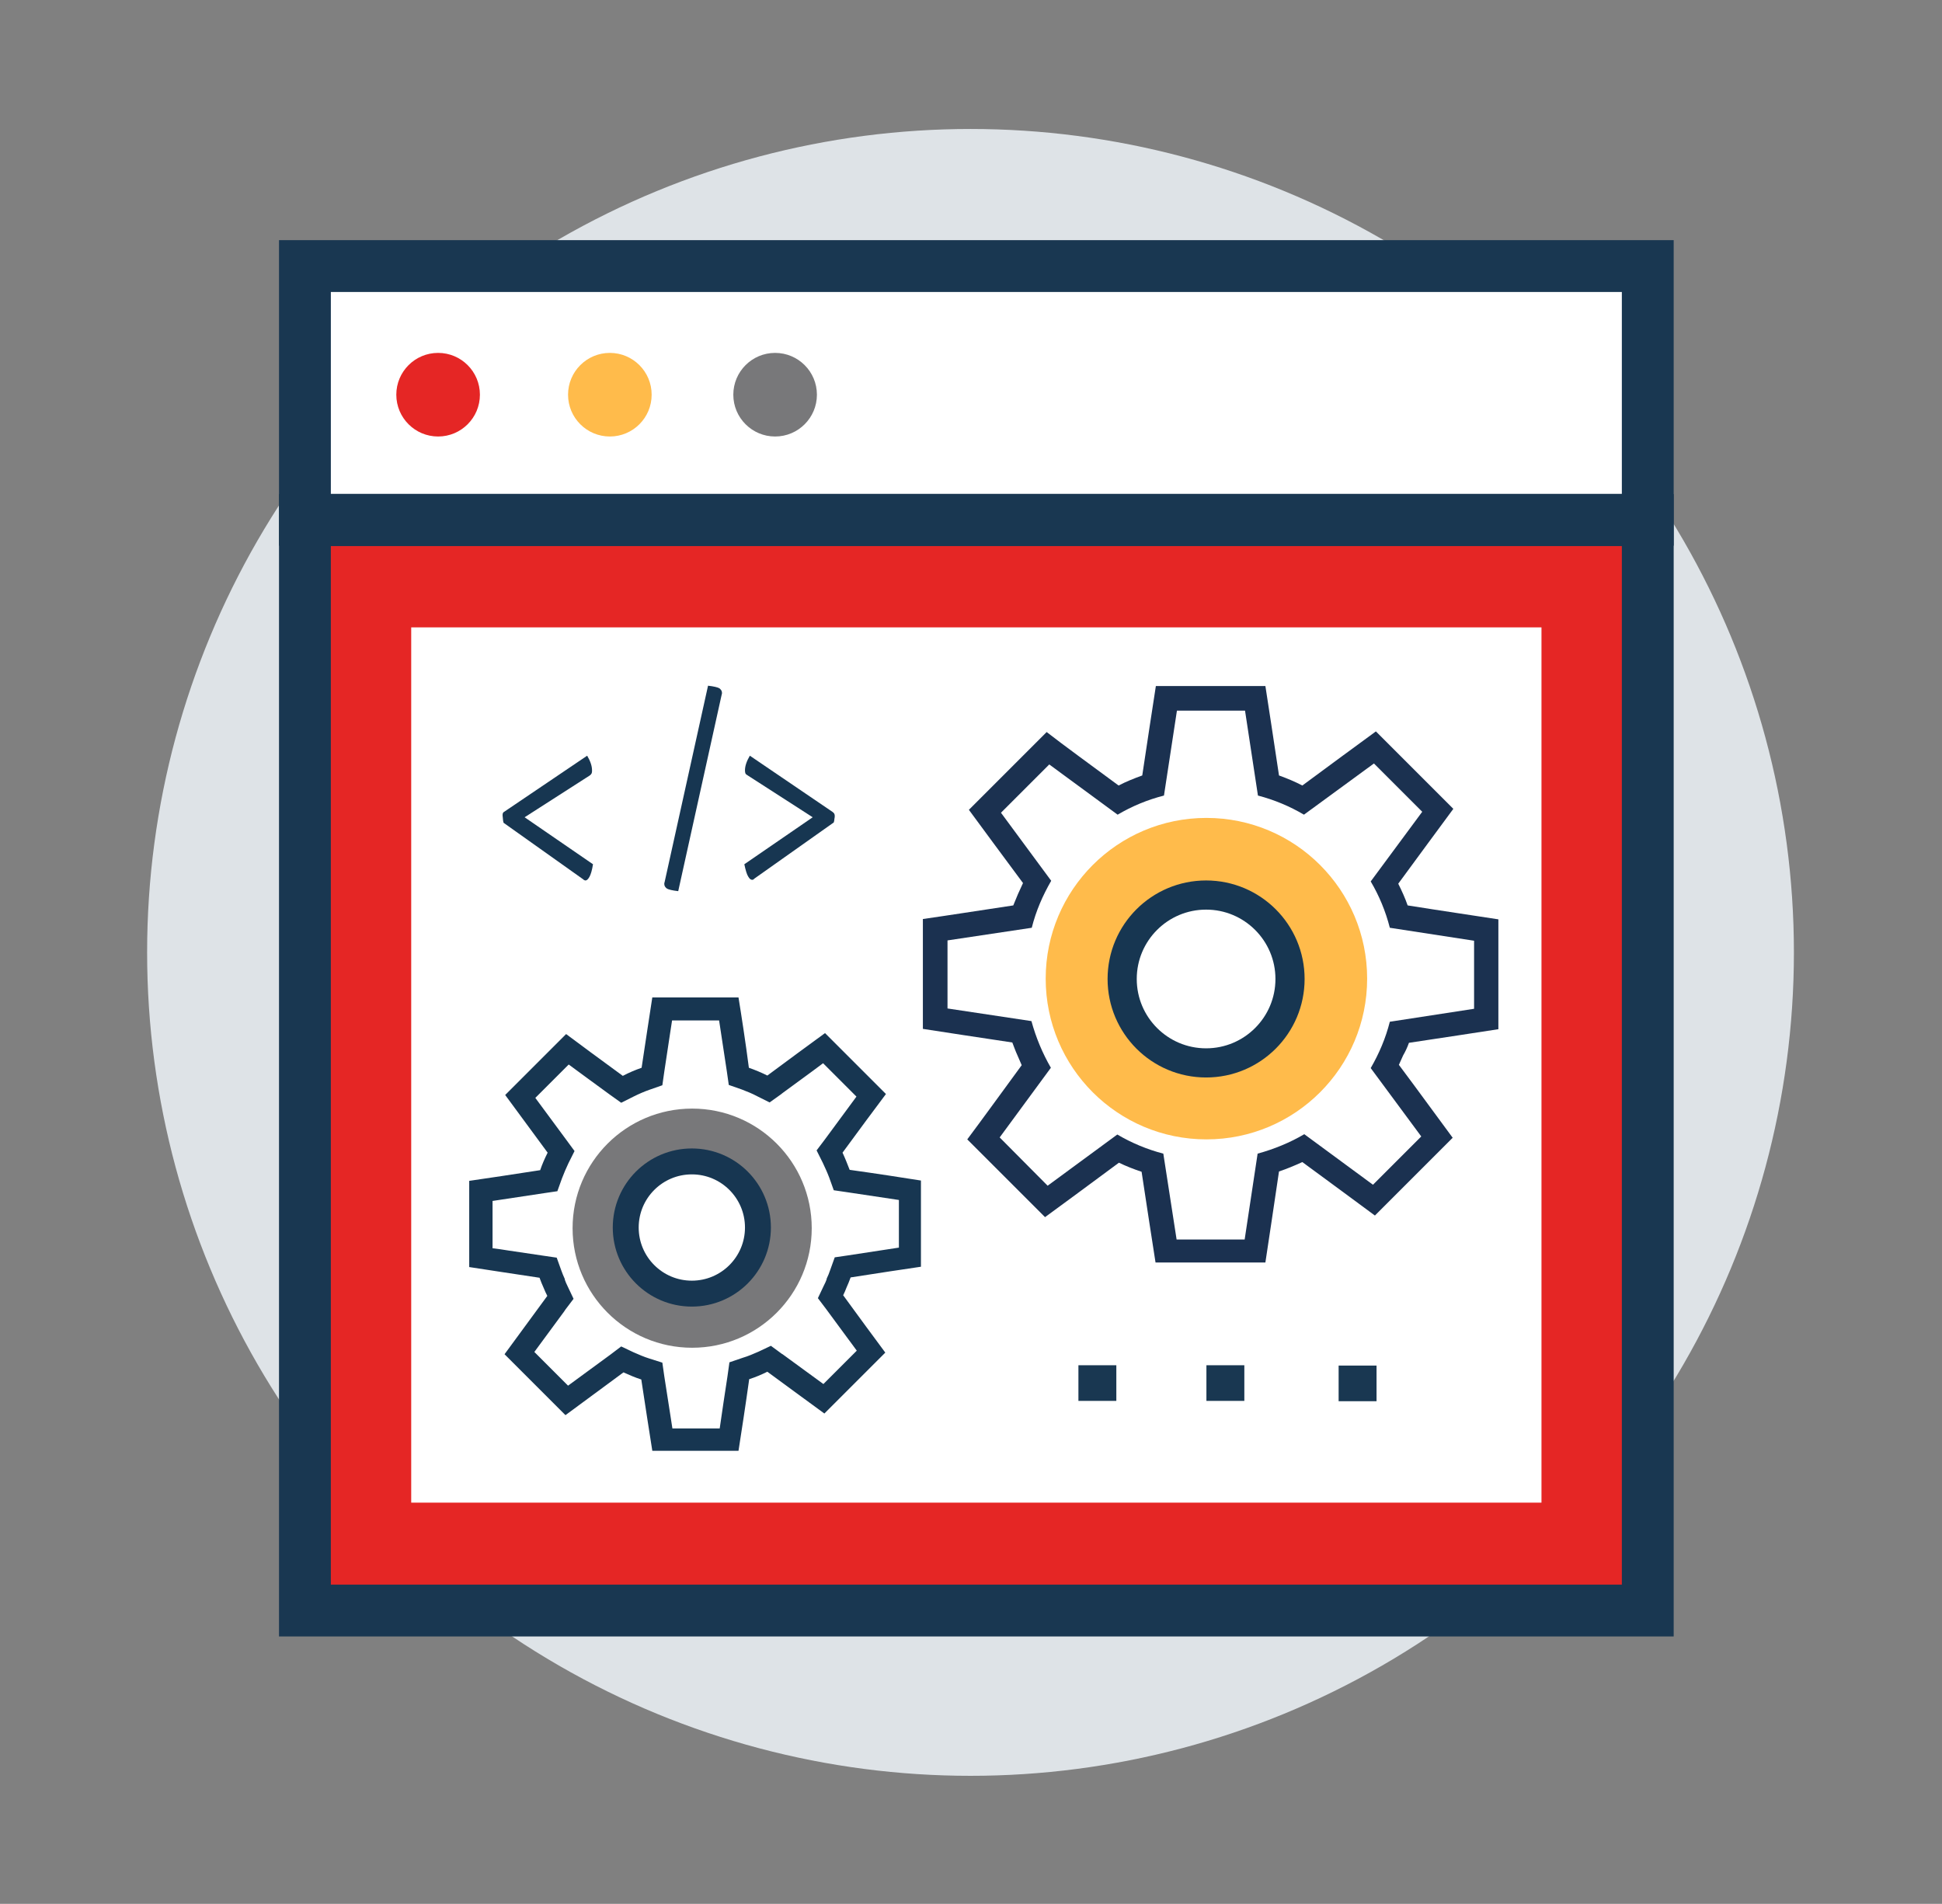 <?xml version="1.0" encoding="utf-8"?>
<!-- Generator: Adobe Illustrator 27.4.1, SVG Export Plug-In . SVG Version: 6.00 Build 0)  -->
<svg version="1.1" id="Lager_3" xmlns="http://www.w3.org/2000/svg" xmlns:xlink="http://www.w3.org/1999/xlink" x="0px" y="0px"
	 viewBox="0 0 599.3 587.5" style="enable-background:new 0 0 599.3 587.5;" xml:space="preserve">
<rect x="0" y="0" width="599.3" height="587.5" fill="#808080" stroke="none"/>
<style type="text/css">
	.st0{fill:#DEE3E7;}
	.st1{fill:#E52625;stroke:#193751;stroke-width:16;stroke-linecap:round;stroke-miterlimit:10;}
	.st2{fill:#FFFFFF;}
	.st3{fill:#FFFFFF;stroke:#193751;stroke-width:16;stroke-linecap:round;stroke-miterlimit:10;}
	.st4{fill:#E52625;}
	.st5{fill:#FFBB4B;}
	.st6{fill:#78787A;}
	.st7{fill:#1B3150;}
	.st8{fill:#FFFFFF;stroke:#173651;stroke-width:9;stroke-linecap:round;stroke-miterlimit:10;}
	.st9{fill:#173651;}
	.st10{fill:#FFFFFF;stroke:#173651;stroke-width:8;stroke-linecap:round;stroke-miterlimit:10;}
	.st11{fill:#193751;}
</style>
<g id="Lager_2_kopia_00000138537635560104168550000008950299960167263409_">
	<circle class="st0" cx="299.5" cy="293.9" r="254.1"/>
</g>
<g>
	<g>
		<rect x="94.1" y="160.5" class="st1" width="414.4" height="336.5"/>
		<rect x="126.9" y="193.6" class="st2" width="348.8" height="270.1"/>
	</g>
	<g>
		<rect x="94.1" y="82.1" class="st3" width="414.4" height="78.3"/>
		<circle class="st4" cx="135.2" cy="121.8" r="12.9"/>
		<circle class="st5" cx="188.2" cy="121.8" r="12.9"/>
		<circle class="st6" cx="239.2" cy="121.8" r="12.9"/>
	</g>
</g>
<g>
	<g>
		<path class="st7" d="M434.8,321.8c9.9-1.5,21.3-3.2,27.6-4.2c0-8.2,0-25.7,0-33.9c-6.4-1-18-2.7-28-4.3c-0.8-2.3-1.8-4.5-2.9-6.7
			c6-8.2,13.1-17.8,17-23.1c-5.8-5.8-18.1-18.1-23.9-23.9c-5.2,3.8-14.6,10.7-22.7,16.7c-2.3-1.2-4.7-2.2-7.2-3.1
			c-1.5-9.9-3.2-21.3-4.2-27.6c-8.2,0-25.6,0-33.8,0c-1,6.3-2.7,17.7-4.2,27.6c-2.5,0.9-5,1.9-7.3,3.1c-8-5.9-17.2-12.6-22.2-16.5
			c-5.8,5.8-18.1,18.1-24,24c3.8,5.2,10.7,14.5,16.7,22.6c-1.1,2.3-2.1,4.6-3,6.9c-10,1.5-21.5,3.3-27.9,4.2c0,8.2,0,25.7,0,33.9
			c6.3,1,17.7,2.7,27.6,4.2c0.5,1.3,1,2.7,1.6,4c0.4,1,0.9,2,1.3,3c-6,8.2-12.9,17.7-16.8,22.9c5.8,5.8,18.1,18.1,24,24
			c5.2-3.8,14.7-10.8,22.8-16.8c2.3,1.1,4.6,2,7,2.8c1.5,10,3.3,21.6,4.3,28c8.2,0,25.7,0,33.9,0c1-6.4,2.7-18.1,4.2-28.1
			c2.4-0.8,4.8-1.8,7.2-2.9c8,5.9,17.3,12.7,22.4,16.5c5.8-5.8,18.1-18.1,24-24c-3.8-5.1-10.6-14.5-16.6-22.5c0.4-1,0.9-1.9,1.3-2.9
			C433.7,324.5,434.3,323.2,434.8,321.8z M438.6,350.7l-14.9,14.9L402.5,350c-4.4,2.6-9.3,4.6-14.4,6l0,0l-4,26.5h-21l-4.1-26.5
			c-5-1.3-9.8-3.3-14.2-5.9l-21.5,15.8L308.5,351l15.8-21.5c-2.6-4.5-4.6-9.3-6-14.4l-25.9-3.9v-21l26-3.9c1.3-5.2,3.4-10,6-14.5
			l-15.5-21l14.9-14.9l21.1,15.5c4.4-2.6,9.2-4.6,14.3-5.9l4-26.2h21v-0.1l4,26.3c5,1.3,9.8,3.3,14.2,5.9l0,0l21.6-15.8l14.9,14.9
			l-15.9,21.5c2.6,4.4,4.6,9.2,5.9,14.3l26,4v21l-26,4c-1.3,5.1-3.3,9.8-5.9,14.3L438.6,350.7z"/>
	</g>
	<circle class="st5" cx="372.3" cy="302" r="49.6"/>
	<circle class="st8" cx="372.2" cy="302.1" r="25.9"/>
</g>
<g>
	<g>
		<path class="st2" d="M204.4,444.2c-0.3-2-3.2-21.2-3.2-21.2l-2-0.7c-1.8-0.6-3.5-1.3-5.2-2l-1.9-0.9l-1.7,1.2
			c-5.3,3.9-11.3,8.3-15.5,11.4l-14.6-14.6c3.1-4.2,7.5-10.3,11.4-15.6l1.2-1.7l-0.9-1.9c-0.3-0.7-0.7-1.5-1-2.2l0-0.1
			c-0.4-0.9-0.8-1.9-1.2-2.9l-0.7-1.9c0,0-18.4-2.8-20.7-3.2v-20.6l1.9-0.3c5-0.8,11.3-1.7,17-2.6l2.1-0.3l0.7-2
			c0.6-1.7,1.4-3.4,2.2-5.1l0.9-1.9l-1.3-1.7c-3.9-5.3-8.2-11.2-11.3-15.4l14.5-14.5c3.9,2.9,9.4,6.9,15.1,11.1l1.7,1.3l1.9-1
			c1.7-0.9,3.5-1.6,5.3-2.3l2-0.7c0,0,2.9-18.8,3.2-20.8h20.6c0.8,5.1,1.9,12.3,2.9,18.7l0.3,2.1l2,0.7c1.8,0.6,3.5,1.4,5.2,2.2
			l1.9,1l1.9-1.4c5.2-3.8,11.1-8.1,15.2-11.2l14.5,14.5c-3.2,4.3-7.7,10.4-11.6,15.7l-1.3,1.7l0.9,1.9c0.8,1.6,1.5,3.3,2.1,4.9
			l0.7,2l2.1,0.3c5.7,0.9,12.1,1.8,17.1,2.6l1.9,0.3V388l-1.7,0.3c-4.9,0.8-11.3,1.7-17.1,2.6l-2.1,0.3l-0.7,2c-0.4,1-0.8,2-1.2,3
			l0,0.1c-0.3,0.7-0.6,1.5-1,2.2l-0.9,1.9l1.2,1.7c2.2,3,4.5,6.2,6.7,9.1c1.6,2.2,3.2,4.3,4.5,6.1l-14.6,14.6
			c-4.1-3-9.9-7.3-15.1-11.1l-1.8-1.3l-1.9,0.9c-1.7,0.8-3.4,1.5-5.3,2.1l-2,0.7l-0.3,2.1c-1,6.5-2.1,13.9-2.9,19.1H204.4z"/>
		<path class="st9" d="M221.9,314.8c0.7,4.7,1.6,10.5,2.4,15.8l0.6,4.2l4,1.4c1.6,0.6,3.3,1.3,4.8,2.1l3.8,1.9l3.5-2.5l0.5-0.4
			c4.2-3.1,8.8-6.4,12.5-9.2l10.3,10.3c-2.9,4-6.6,8.9-9.8,13.3L252,355l1.9,3.8c0.7,1.5,1.4,3,2,4.6l1.4,3.9l4.1,0.6
			c5.3,0.8,11.2,1.7,16,2.4V385c-4.7,0.7-10.5,1.6-15.7,2.4l-4.1,0.6l-1.4,3.9c-0.3,0.9-0.7,1.9-1.1,2.7l0,0.1l0,0.1
			c-0.2,0.6-0.5,1.2-0.9,2l-1.8,3.8l2.5,3.3c2.2,3,4.5,6.1,6.7,9.1c1,1.3,1.9,2.6,2.8,3.8l-10.3,10.3c-3.8-2.8-8.4-6.1-12.6-9.2
			l-0.2-0.1l-3.4-2.5l-3.8,1.8c-1.6,0.7-3.2,1.4-4.9,1.9l-4.1,1.4l-0.6,4.3c-0.8,5.2-1.7,11.2-2.4,16.1h-14.6
			c-0.2-1.2-0.4-2.5-0.6-3.9c-0.6-3.9-1.3-8.3-1.9-12.2l-0.6-4.2l-4.1-1.3c-1.6-0.5-3.2-1.2-4.8-1.9l-3.8-1.8l-3.3,2.5
			c-4.3,3.2-9.2,6.7-13.1,9.6l-9.4-9.4l-1-1c2.8-3.8,6.1-8.3,9.2-12.5l0.4-0.6l2.5-3.3l-1.8-3.8c-0.4-0.8-0.7-1.5-0.9-2.1l0-0.1
			l0-0.1c-0.4-0.9-0.8-1.8-1.1-2.7l-1.4-3.9l-4.1-0.6c-3.5-0.5-7.3-1.1-10.8-1.6c-1.7-0.3-3.3-0.5-4.9-0.7v-14.6
			c4.8-0.7,10.6-1.6,15.9-2.4l4.1-0.6l1.4-3.9c0.6-1.6,1.3-3.2,2-4.7l1.9-3.8l-2.5-3.4c-3.2-4.3-6.7-9.1-9.6-13l10.3-10.3
			c3.6,2.7,8.1,5.9,12.7,9.3l3.5,2.5l3.8-1.9c1.6-0.8,3.2-1.5,4.9-2.1l4-1.4l0.6-4.2c0.6-3.9,1.2-8,1.8-11.9
			c0.2-1.3,0.4-2.6,0.6-3.9H221.9 M227.9,307.8c-6.4,0-20.1,0-26.6,0c-0.8,5-2.1,13.9-3.3,21.7c-2,0.7-3.9,1.5-5.8,2.5
			c-6.3-4.6-13.5-9.9-17.5-12.9c-4.6,4.6-14.3,14.3-18.8,18.8c3,4.1,8.4,11.4,13.1,17.8c-0.9,1.8-1.7,3.6-2.3,5.4
			c-7.8,1.2-16.9,2.6-21.9,3.3c0,6.5,0,20.2,0,26.6c5,0.8,13.9,2.1,21.7,3.3c0.4,1.1,0.8,2.1,1.3,3.2c0.3,0.8,0.7,1.6,1.1,2.4
			c-4.7,6.4-10.2,13.9-13.2,18c4.6,4.6,14.3,14.3,18.8,18.8c4.1-3,11.5-8.5,17.9-13.2c1.8,0.8,3.6,1.6,5.5,2.2
			c1.2,7.9,2.6,17,3.4,22c6.5,0,20.2,0,26.6,0c0.8-5.1,2.2-14.2,3.3-22.1c1.9-0.6,3.8-1.4,5.6-2.3c6.3,4.6,13.6,10,17.6,12.9
			c4.6-4.6,14.3-14.3,18.8-18.8c-3-4-8.4-11.4-13-17.7c0.4-0.8,0.7-1.5,1-2.3c0.5-1.1,0.9-2.1,1.3-3.2c7.8-1.2,16.7-2.6,21.7-3.3
			c0-6.5,0-20.2,0-26.6c-5-0.8-14.1-2.2-22-3.3c-0.7-1.8-1.4-3.6-2.2-5.3c4.7-6.4,10.3-14,13.4-18.1c-4.5-4.5-14.2-14.2-18.8-18.8
			c-4.1,3-11.5,8.4-17.8,13.1c-1.8-0.9-3.7-1.7-5.7-2.4C230.1,321.7,228.7,312.7,227.9,307.8L227.9,307.8z"/>
	</g>
	<circle class="st6" cx="213.6" cy="379" r="36.9"/>
	<circle class="st10" cx="213.5" cy="378.8" r="20.4"/>
</g>
<g id="Lager_5">
	<g>
		<path class="st9" d="M181.2,233.2c1,1.7,1.5,3.2,1.5,4.5c0,0.4,0,0.6-0.1,0.9c-0.1,0.2-0.3,0.5-0.6,0.7l-20.1,12.9l21.1,14.5
			c-0.3,1.9-0.7,3.2-1.1,3.9c-0.4,0.7-0.8,1.1-1.2,1.1c-0.2,0-0.5-0.1-0.8-0.4l-24.5-17.4c-0.1-0.4-0.2-0.8-0.2-1.2
			c0-0.4-0.1-0.7-0.1-1c0-0.4,0-0.6,0.1-0.8c0.1-0.2,0.2-0.3,0.4-0.4L181.2,233.2z"/>
		<path class="st9" d="M209.3,275c-1.8-0.2-3-0.5-3.5-0.8c-0.5-0.4-0.8-0.8-0.8-1.4c0-0.2,0-0.4,0.1-0.6l13.4-60.6
			c1.8,0.2,3,0.5,3.5,0.8c0.5,0.4,0.8,0.8,0.8,1.4c0,0.2,0,0.4-0.1,0.6L209.3,275z"/>
		<path class="st9" d="M257,250.6c0.1,0.1,0.3,0.3,0.4,0.4c0.1,0.2,0.2,0.4,0.2,0.8c0,0.2,0,0.5-0.1,0.9c0,0.4-0.1,0.7-0.2,1.1
			l-24.6,17.4c-0.1,0.2-0.3,0.3-0.6,0.3c-0.4,0-0.8-0.3-1.2-1c-0.4-0.6-0.8-1.9-1.2-3.8l21.1-14.5L230.3,239
			c-0.3-0.2-0.4-0.7-0.4-1.3c0-1.3,0.5-2.8,1.5-4.5L257,250.6z"/>
	</g>
</g>
<g>
	<rect x="413.1" y="421.4" class="st11" width="11.7" height="11"/>
	<rect x="372.3" y="421.3" class="st11" width="11.7" height="11"/>
	<rect x="332.8" y="421.3" class="st11" width="11.7" height="11"/>
</g>
</svg>
